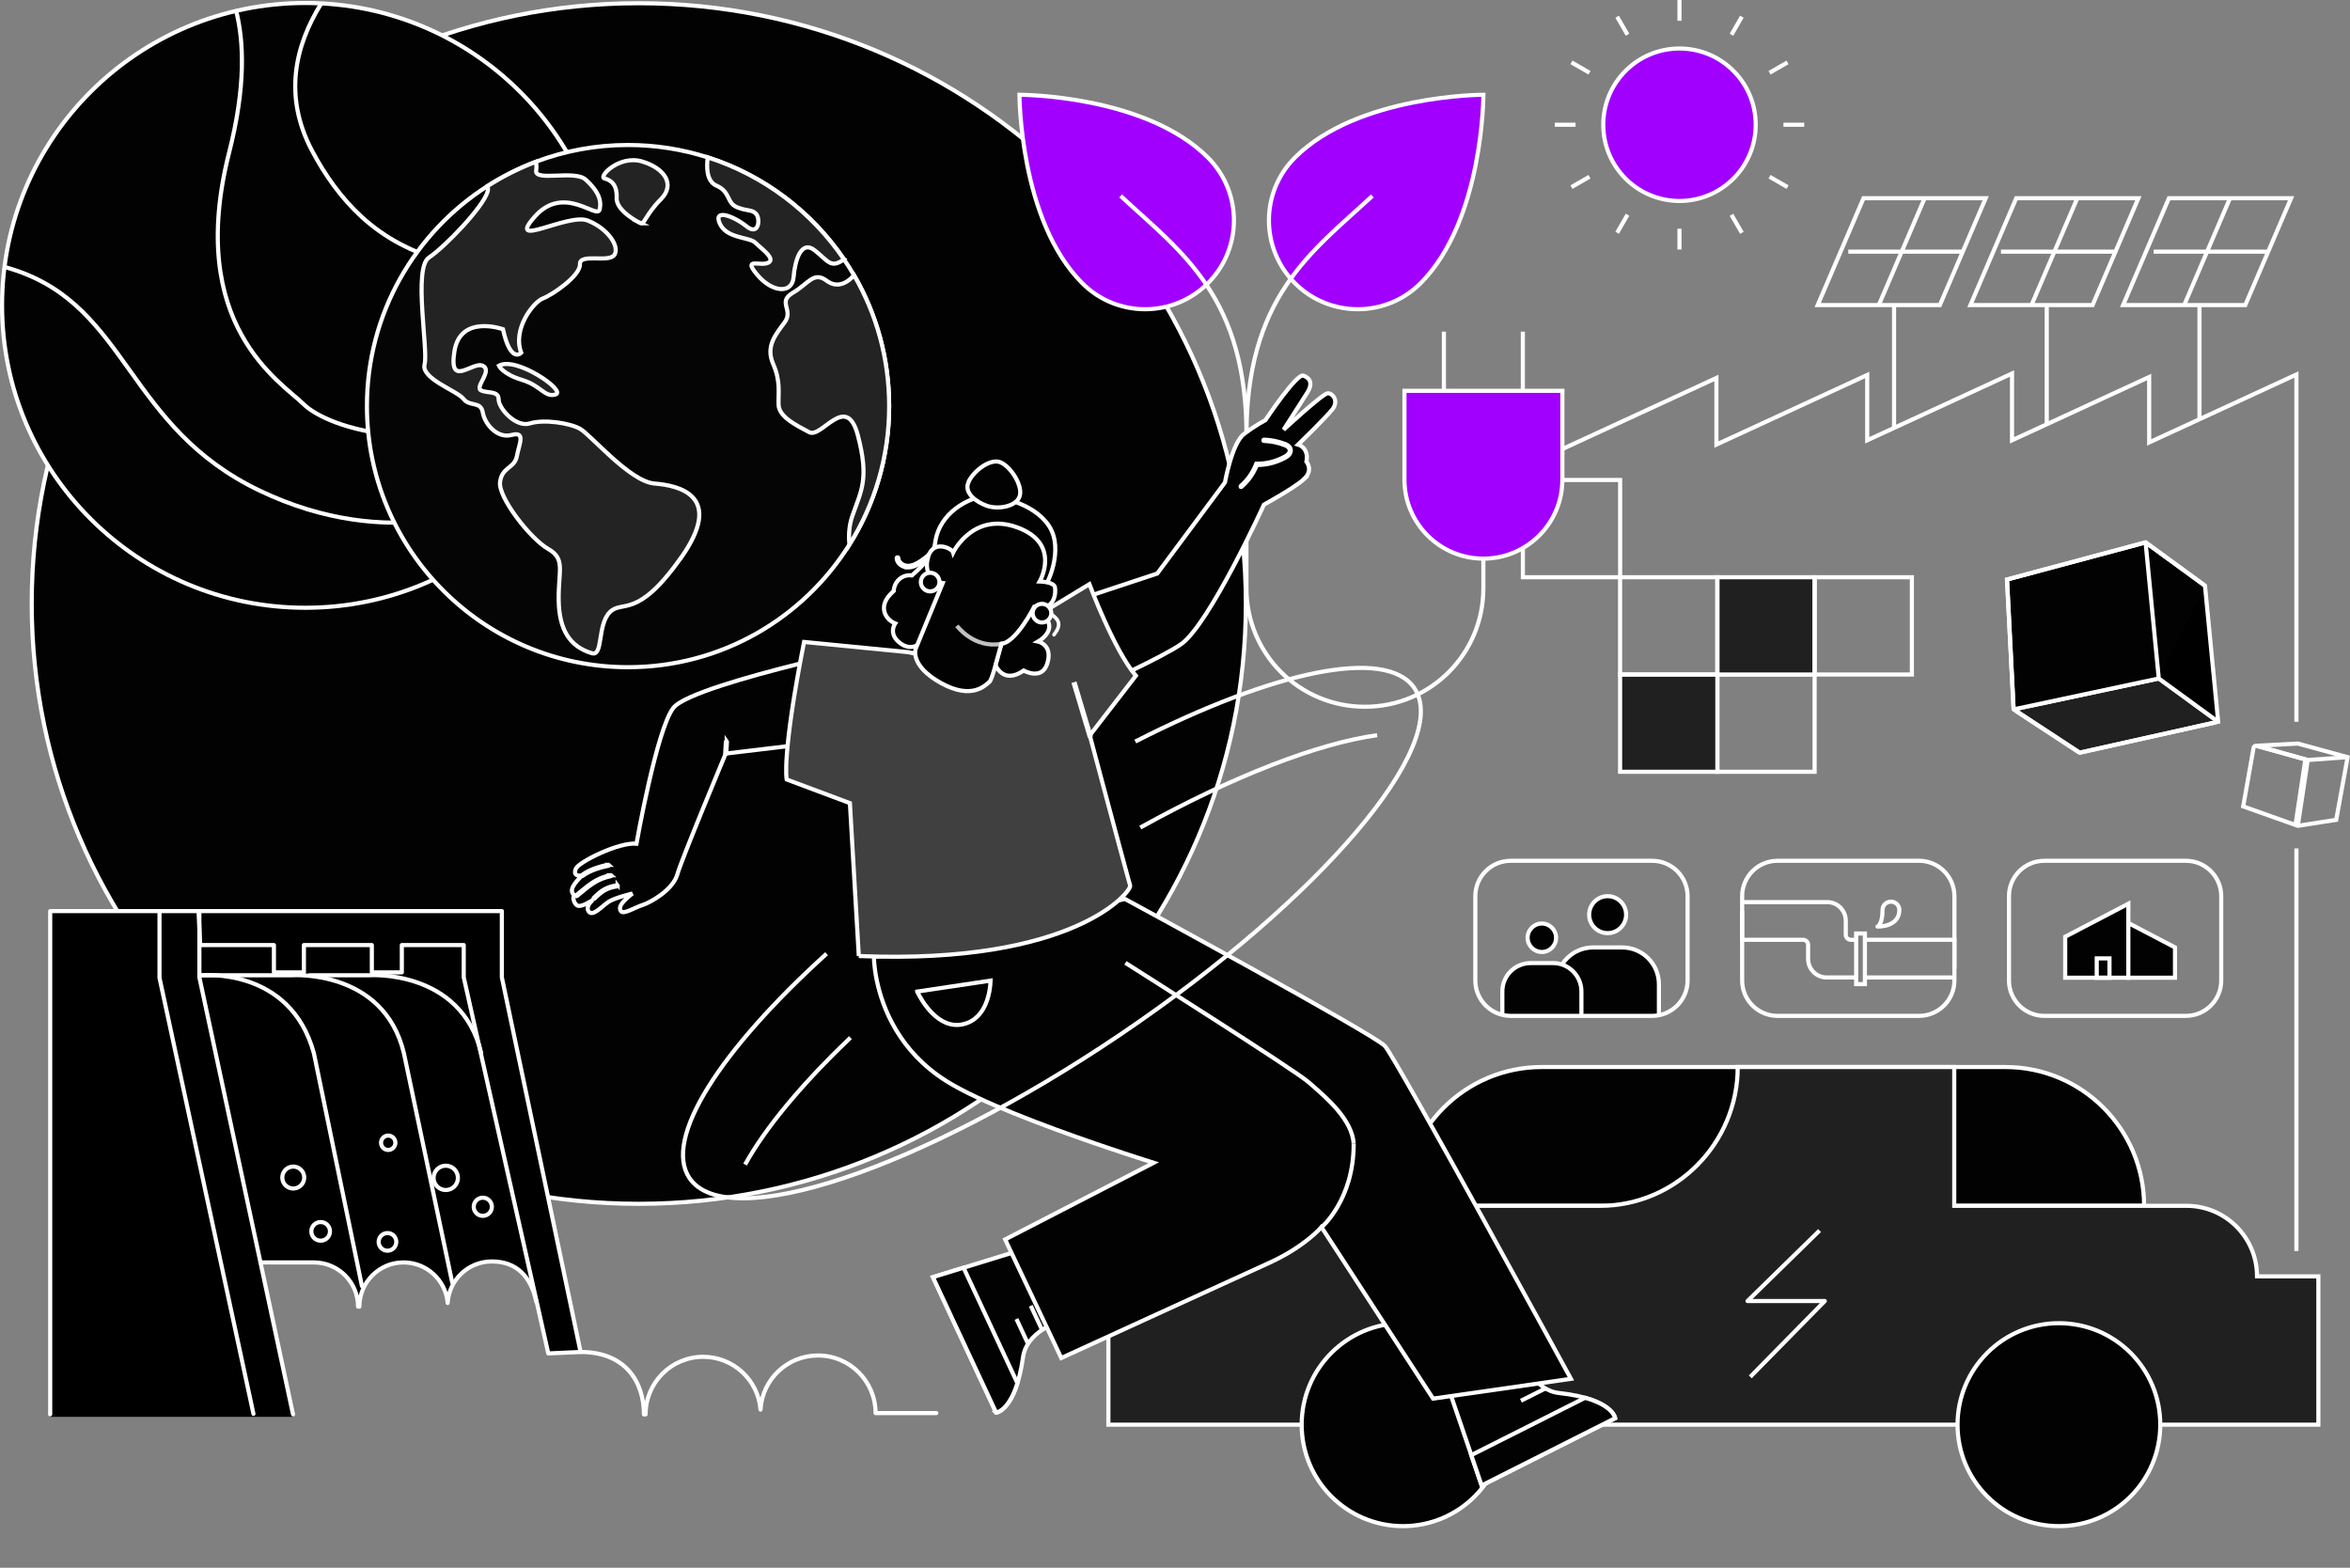 <svg width="802" height="535" viewBox="0 0 802 535" fill="none" xmlns="http://www.w3.org/2000/svg">
<rect x="0" y="0" width="802" height="535" fill="#808080" stroke="none"/>
<g clip-path="url(#clip0_24_1730)">
<g clip-path="url(#clip1_24_1730)">
<path vector-effect="non-scaling-stroke" d="M519.722 196.988H552.915V163.796H519.722V196.988Z" stroke="white" stroke-width="1.408" stroke-miterlimit="10"/>
<path vector-effect="non-scaling-stroke" d="M586.093 263.374H619.286V230.181H586.093V263.374Z" stroke="white" stroke-width="1.408" stroke-miterlimit="10"/>
<path vector-effect="non-scaling-stroke" d="M552.901 263.374H586.093V230.181H552.901V263.374Z" fill="#202020"/>
<path vector-effect="non-scaling-stroke" d="M586.093 230.181H619.286V196.988H586.093V230.181Z" fill="#202020"/>
<path vector-effect="non-scaling-stroke" d="M552.901 263.374H586.093V230.181H552.901V263.374Z" stroke="white" stroke-width="1.408" stroke-miterlimit="10"/>
<path vector-effect="non-scaling-stroke" d="M586.093 230.181H619.286V196.988H586.093V230.181Z" stroke="white" stroke-width="1.408" stroke-miterlimit="10"/>
<path vector-effect="non-scaling-stroke" d="M619.286 230.181H652.479V196.988H619.286V230.181Z" stroke="white" stroke-width="1.408" stroke-miterlimit="10"/>
<path vector-effect="non-scaling-stroke" d="M552.901 230.181H586.093V196.988H552.901V230.181Z" stroke="white" stroke-width="1.408" stroke-miterlimit="10"/>
<path vector-effect="non-scaling-stroke" d="M218.004 410.812C103.575 410.812 10.825 319.103 10.825 205.955C10.825 92.822 103.589 1.099 218.004 1.099C332.433 1.099 425.183 92.822 425.183 205.955C425.183 319.117 332.433 410.812 218.004 410.812Z" fill="#020202" stroke="white" stroke-width="1.408" stroke-miterlimit="10"/>
<path vector-effect="non-scaling-stroke" d="M104.209 207.406C47.044 207.406 0.704 161.206 0.704 104.21C0.704 47.214 47.044 1.015 104.209 1.015C161.374 1.015 207.714 47.214 207.714 104.21C207.714 161.206 161.374 207.406 104.209 207.406Z" fill="#020202" stroke="white" stroke-width="1.408" stroke-miterlimit="10"/>
<path vector-effect="non-scaling-stroke" d="M109.67 1.141C100.549 15.78 96.762 32.94 106.405 51.267C110.839 59.699 116.441 67.596 123.494 74.057C139.555 88.753 160.599 92.526 181.658 93.356C190.146 93.694 198.705 93.933 207.249 94.356" stroke="white" stroke-width="1.408" stroke-miterlimit="10"/>
<path vector-effect="non-scaling-stroke" d="M80.476 3.267C83.333 14.148 83.854 29.773 78.223 51.943C63.175 111.037 95.988 130.378 103.688 137.994C111.388 145.609 148.494 160.094 203.167 132.87" stroke="white" stroke-width="1.408" stroke-miterlimit="10"/>
<path vector-effect="non-scaling-stroke" d="M188.584 163.965C169.482 174.72 132.461 188.332 88.753 167.498C43.173 145.764 43.806 104.998 5.081 92.175C3.885 91.78 2.702 91.414 1.52 91.062" stroke="white" stroke-width="1.408" stroke-miterlimit="10"/>
<path vector-effect="non-scaling-stroke" d="M677.675 67.638L662.036 104.11H620.341L635.98 67.638H677.675Z" stroke="white" stroke-width="1.408" stroke-miterlimit="10"/>
<path vector-effect="non-scaling-stroke" d="M656.828 67.638L641.189 104.11" stroke="white" stroke-width="1.408" stroke-miterlimit="10"/>
<path vector-effect="non-scaling-stroke" d="M630.772 85.882H669.863" stroke="white" stroke-width="1.408" stroke-miterlimit="10"/>
<path vector-effect="non-scaling-stroke" d="M729.787 67.638L714.148 104.11H672.453L688.092 67.638H729.787Z" stroke="white" stroke-width="1.408" stroke-miterlimit="10"/>
<path vector-effect="non-scaling-stroke" d="M708.94 67.638L693.301 104.11" stroke="white" stroke-width="1.408" stroke-miterlimit="10"/>
<path vector-effect="non-scaling-stroke" d="M682.884 85.882H721.975" stroke="white" stroke-width="1.408" stroke-miterlimit="10"/>
<path vector-effect="non-scaling-stroke" d="M781.898 67.638L766.259 104.11H724.564L740.204 67.638H781.898Z" stroke="white" stroke-width="1.408" stroke-miterlimit="10"/>
<path vector-effect="non-scaling-stroke" d="M761.051 67.638L745.412 104.11" stroke="white" stroke-width="1.408" stroke-miterlimit="10"/>
<path vector-effect="non-scaling-stroke" d="M734.995 85.882H774.086" stroke="white" stroke-width="1.408" stroke-miterlimit="10"/>
<path vector-effect="non-scaling-stroke" d="M646.397 104.11V146.016" stroke="white" stroke-width="1.408" stroke-miterlimit="10"/>
<path vector-effect="non-scaling-stroke" d="M698.508 104.11V144.778" stroke="white" stroke-width="1.408" stroke-miterlimit="10"/>
<path vector-effect="non-scaling-stroke" d="M750.634 104.11V143.06" stroke="white" stroke-width="1.408" stroke-miterlimit="10"/>
<path vector-effect="non-scaling-stroke" d="M573.171 68.582C587.538 68.582 599.184 56.935 599.184 42.568C599.184 28.201 587.538 16.555 573.171 16.555C558.804 16.555 547.157 28.201 547.157 42.568C547.157 56.935 558.804 68.582 573.171 68.582Z" fill="#A100FF" stroke="white" stroke-width="1.408" stroke-miterlimit="10"/>
<path vector-effect="non-scaling-stroke" d="M573.17 7.095V0" stroke="white" stroke-width="1.408" stroke-miterlimit="10"/>
<path vector-effect="non-scaling-stroke" d="M573.17 85.149V78.055" stroke="white" stroke-width="1.408" stroke-miterlimit="10"/>
<path vector-effect="non-scaling-stroke" d="M590.907 11.853L594.455 5.701" stroke="white" stroke-width="1.408" stroke-miterlimit="10"/>
<path vector-effect="non-scaling-stroke" d="M551.887 79.434L555.434 73.282" stroke="white" stroke-width="1.408" stroke-miterlimit="10"/>
<path vector-effect="non-scaling-stroke" d="M603.899 24.831L610.051 21.284" stroke="white" stroke-width="1.408" stroke-miterlimit="10"/>
<path vector-effect="non-scaling-stroke" d="M536.304 63.851L542.455 60.304" stroke="white" stroke-width="1.408" stroke-miterlimit="10"/>
<path vector-effect="non-scaling-stroke" d="M608.644 42.567H615.738" stroke="white" stroke-width="1.408" stroke-miterlimit="10"/>
<path vector-effect="non-scaling-stroke" d="M530.603 42.567H537.698" stroke="white" stroke-width="1.408" stroke-miterlimit="10"/>
<path vector-effect="non-scaling-stroke" d="M603.899 60.304L610.051 63.851" stroke="white" stroke-width="1.408" stroke-miterlimit="10"/>
<path vector-effect="non-scaling-stroke" d="M536.304 21.284L542.455 24.831" stroke="white" stroke-width="1.408" stroke-miterlimit="10"/>
<path vector-effect="non-scaling-stroke" d="M590.907 73.297L594.455 79.448" stroke="white" stroke-width="1.408" stroke-miterlimit="10"/>
<path vector-effect="non-scaling-stroke" d="M551.887 5.701L555.434 11.853" stroke="white" stroke-width="1.408" stroke-miterlimit="10"/>
<path vector-effect="non-scaling-stroke" d="M783.714 246.313V150.254V127.802L733.461 150.986V128.66L686.656 150.254V127.464L637.233 150.254V127.971L585.769 151.718V128.984L499.17 168.948" stroke="white" stroke-width="1.408" stroke-miterlimit="10"/>
<path vector-effect="non-scaling-stroke" d="M412.233 53.773C424.071 65.611 424.071 84.811 412.233 96.65C400.395 108.488 381.194 108.488 369.356 96.65C347.917 75.211 347.917 32.334 347.917 32.334C347.917 32.334 390.794 32.334 412.233 53.773Z" fill="#A100FF" stroke="white" stroke-width="1.408" stroke-miterlimit="10"/>
<path vector-effect="non-scaling-stroke" d="M441.934 53.773C430.096 65.611 430.096 84.811 441.934 96.65C453.773 108.488 472.973 108.488 484.812 96.65C506.25 75.211 506.25 32.334 506.25 32.334C506.25 32.334 463.373 32.334 441.934 53.773Z" fill="#A100FF" stroke="white" stroke-width="1.408" stroke-miterlimit="10"/>
<path vector-effect="non-scaling-stroke" d="M382.447 66.864C402.9 85.882 425.929 101.211 425.394 150.226" stroke="white" stroke-width="1.408" stroke-miterlimit="10"/>
<path vector-effect="non-scaling-stroke" d="M468.343 66.864C447.889 85.882 424.86 101.211 425.395 150.226" stroke="white" stroke-width="1.408" stroke-miterlimit="10"/>
<path vector-effect="non-scaling-stroke" d="M506.236 190.653V200.76C506.236 223.156 488.204 241.188 465.808 241.188C443.412 241.188 425.38 223.156 425.38 200.76V150.239" stroke="white" stroke-width="1.408" stroke-miterlimit="10"/>
<path vector-effect="non-scaling-stroke" d="M533.193 163.696C533.193 178.575 521.13 190.639 506.251 190.639C491.372 190.639 479.308 178.575 479.308 163.696V133.375H533.207V163.696H533.193Z" fill="#A100FF" stroke="white" stroke-width="1.408" stroke-miterlimit="10"/>
<path vector-effect="non-scaling-stroke" d="M492.765 133.39V113.176" stroke="white" stroke-width="1.408" stroke-miterlimit="10"/>
<path vector-effect="non-scaling-stroke" d="M519.708 133.39V113.176" stroke="white" stroke-width="1.408" stroke-miterlimit="10"/>
<path vector-effect="non-scaling-stroke" d="M526.141 364.134H684.405C710.517 364.134 731.73 385.361 731.73 411.501H478.816C478.816 385.361 500.015 364.134 526.141 364.134Z" fill="#020202" stroke="white" stroke-width="1.408" stroke-miterlimit="10"/>
<path vector-effect="non-scaling-stroke" d="M770.271 435.572C770.271 422.284 759.503 411.502 746.214 411.502H666.935V364.134H593.047C593.047 390.119 572.002 411.502 546.045 411.502H402.309C389.021 411.502 378.266 422.27 378.266 435.572V486.178H791.203V435.572H770.271Z" fill="#202020" stroke="white" stroke-width="1.408" stroke-miterlimit="10"/>
<path vector-effect="non-scaling-stroke" d="M478.815 520.807C497.917 520.807 513.401 505.308 513.401 486.178C513.401 467.048 497.917 451.55 478.815 451.55C459.713 451.55 444.229 467.048 444.229 486.178C444.229 505.308 459.713 520.807 478.815 520.807Z" fill="#020202" stroke="white" stroke-width="1.408" stroke-miterlimit="10"/>
<path vector-effect="non-scaling-stroke" d="M702.662 520.807C721.764 520.807 737.248 505.308 737.248 486.178C737.248 467.048 721.764 451.55 702.662 451.55C683.56 451.55 668.062 467.048 668.062 486.178C668.062 505.308 683.546 520.807 702.662 520.807Z" fill="#020202" stroke="white" stroke-width="1.408" stroke-miterlimit="10"/>
<path vector-effect="non-scaling-stroke" d="M620.976 419.934L596.384 443.99H622.763L597.327 469.863" stroke="white" stroke-width="1.408" stroke-linejoin="round"/>
<path vector-effect="non-scaling-stroke" d="M303.449 138.584C303.449 155.941 298.48 172.143 289.894 185.839C274.142 210.98 246.186 227.689 214.33 227.689C165.119 227.689 125.226 187.796 125.226 138.584C125.226 107.039 141.611 79.322 166.343 63.5C171.538 60.178 177.098 57.377 182.954 55.166C192.709 51.492 203.294 49.48 214.33 49.48C223.832 49.48 232.982 50.972 241.555 53.717C260.671 59.84 276.971 72.241 288.036 88.5C289.232 90.259 290.372 92.061 291.442 93.905C299.072 107.039 303.435 122.298 303.435 138.584H303.449Z" fill="#050505" stroke="white" stroke-width="1.408" stroke-miterlimit="10"/>
<path vector-effect="non-scaling-stroke" d="M232.334 190.429C217.244 211.755 212.317 204.533 208.052 208.967C203.787 213.402 205.913 224.086 201.985 222.917C194.539 220.693 190.822 215.048 190.668 204.871C190.499 194.694 193.131 190.766 187.064 187.318C180.997 183.869 170.003 169.764 170.651 164.514C171.312 159.263 175.577 159.925 176.394 155.659C177.21 151.394 179.505 147.129 174.592 148.438C169.665 149.747 165.4 144.666 164.753 140.724C164.091 136.783 160.318 138.922 158.193 136.135C156.053 133.348 143.595 129.238 144.905 124.325C146.214 119.398 140.963 91.512 146.383 87.895C151.802 84.291 164.921 70.665 166.399 65.414C166.582 64.753 166.568 64.119 166.385 63.514C171.58 60.192 177.14 57.391 182.996 55.181C183.094 56.363 183.108 57.419 182.982 58.193C182.32 62.135 196.115 57.869 199.888 61.304C203.66 64.753 205.462 67.864 204.646 71.481C203.829 75.085 192.498 62.627 182.489 73.945C172.481 85.262 193.807 72.636 200.535 75.254C207.264 77.872 211.529 83.953 209.727 86.909C207.925 89.865 197.748 86.248 197.917 90.189C198.086 94.131 188.401 100.69 185.276 101.845C182.165 102.999 174.775 112.177 177.886 120.383C177.886 120.383 174.282 124.325 171.65 112.346C171.65 112.346 157.109 107.123 155.082 119.891C153.055 132.658 161.318 123.171 164.767 124.818C168.215 126.465 161.979 132.039 164.105 133.179C166.245 134.333 170.172 133.179 170.172 136.29C170.172 139.401 176.084 145.975 180.842 144.497C185.6 143.019 194.299 144.328 197.903 146.298C201.507 148.269 214.964 164.345 223.339 165.006C231.701 165.668 247.453 169.102 232.362 190.443L232.334 190.429Z" fill="#232323" stroke="white" stroke-width="1.408" stroke-miterlimit="10"/>
<path vector-effect="non-scaling-stroke" d="M170.257 124.804C170.257 124.804 171.524 127.647 178.154 129.646C184.784 131.645 185.84 135.755 189.626 134.601C193.413 133.447 176.155 121.439 170.257 124.804Z" fill="#232323" stroke="white" stroke-width="1.408" stroke-miterlimit="10"/>
<path vector-effect="non-scaling-stroke" d="M218.652 76.211C218.652 76.211 210.234 72.157 210.445 67.568C210.671 62.979 208.475 61.445 206.293 60.896C204.111 60.347 211.318 52.802 219.088 55.096C226.859 57.391 230.575 62.965 225.536 68.004C220.51 73.03 219.792 76.816 218.638 76.211H218.652Z" fill="#232323" stroke="white" stroke-width="1.408" stroke-miterlimit="10"/>
<path vector-effect="non-scaling-stroke" d="M288.05 88.499C288.05 88.499 288.022 88.528 288.008 88.528C283.433 91.793 282.616 89.02 278.027 85.417C273.452 81.813 271.327 88.683 270.834 94.567C270.341 100.451 263.472 99.803 258.404 93.75C253.337 87.697 259.39 90.977 262.163 89.668C264.936 88.359 259.714 84.769 257.743 82.799C255.786 80.842 247.931 81.489 245.637 76.267C243.342 71.03 250.536 73.818 254.787 77.252C259.038 80.687 259.531 74.634 258.053 73.001C256.575 71.368 255.111 72.185 251.507 70.707C247.903 69.229 249.381 65.47 244.483 63.345C240.935 61.81 241.147 56.532 241.541 53.702C260.657 59.825 276.957 72.227 288.022 88.485L288.05 88.499Z" fill="#232323" stroke="white" stroke-width="1.408" stroke-miterlimit="10"/>
<path vector-effect="non-scaling-stroke" d="M303.449 138.584C303.449 155.941 298.48 172.143 289.893 185.839C289.584 182.968 289.696 179.505 290.907 176.028C293.891 167.441 296.692 163.528 292.779 148.607C288.866 133.686 280.42 149.733 276.183 147.495C271.763 145.158 265.865 142.272 265.71 138.162C265.555 134.052 266.484 130.223 263.866 124.212C261.248 118.201 264.612 114.288 267.779 109.995C270.946 105.701 265.161 103.097 270.58 99.916C275.986 96.749 277.675 92.455 282.151 95.82C285.15 98.072 288.57 97.298 291.456 93.905C299.085 107.039 303.449 122.298 303.449 138.584Z" fill="#232323" stroke="white" stroke-width="1.408" stroke-miterlimit="10"/>
<path vector-effect="non-scaling-stroke" d="M353.647 424.986L318.385 435.839L339.964 482.081C339.964 482.081 346.566 481.419 349.128 463.204C351.465 446.58 387.191 446.467 387.191 446.467L353.633 424.986H353.647Z" fill="#020202" stroke="white" stroke-width="1.408"/>
<path vector-effect="non-scaling-stroke" d="M339.964 482.08L318.385 435.839L328.83 432.615L347.214 472.016C344.215 481.63 339.95 482.066 339.95 482.066L339.964 482.08Z" fill="#020202" stroke="white" stroke-width="1.408"/>
<path vector-effect="non-scaling-stroke" d="M355.66 453.9L351.775 445.608" stroke="white" stroke-width="1.408"/>
<path vector-effect="non-scaling-stroke" d="M346.89 450.113L350.761 458.418" stroke="white" stroke-width="1.408"/>
<path vector-effect="non-scaling-stroke" d="M493.737 472.017L505.66 506.927L551.226 483.968C551.226 483.968 550.367 477.38 532.081 475.381C515.387 473.551 514.204 437.839 514.204 437.839L493.737 472.031V472.017Z" fill="#020202" stroke="white" stroke-width="1.408"/>
<path vector-effect="non-scaling-stroke" d="M551.211 483.968L505.646 506.926L502.112 496.58L540.95 477.014C550.648 479.716 551.211 483.968 551.211 483.968Z" fill="#020202" stroke="white" stroke-width="1.408"/>
<path vector-effect="non-scaling-stroke" d="M522.58 469.146L514.401 473.27" stroke="white" stroke-width="1.408"/>
<path vector-effect="non-scaling-stroke" d="M519.061 478.014L527.24 473.903" stroke="white" stroke-width="1.408"/>
<path vector-effect="non-scaling-stroke" d="M445.06 163.472C441.78 166.512 431.349 172.213 431.349 172.213C431.349 172.213 412.641 213.303 402.943 219.919C396.707 224.17 377.647 233.01 364.809 238.781C361.811 240.133 359.15 241.315 357.067 242.23C356.18 242.005 355.603 241.822 355.603 241.822L362.81 206.349L394.947 195.721L418.047 164.64C418.047 164.64 420.412 151.225 424.564 148.1C428.717 144.961 431.842 143.398 431.842 143.398C431.842 143.398 442.47 127.379 444.792 128.182C447.115 128.984 448.171 130.884 446.045 134.164C443.948 137.388 438.247 146.368 438.064 146.65C438.416 146.326 451.465 134.249 453.126 134.206C454.815 134.178 456.969 136.796 454.73 139.668C452.492 142.54 443.033 151.703 443.033 151.703C443.033 151.703 446.791 152.731 445.862 157.545C445.862 157.545 448.326 160.431 445.032 163.472H445.06Z" fill="#020202" stroke="white" stroke-width="1.408"/>
<g opacity="0.76">
<path vector-effect="non-scaling-stroke" d="M364.809 238.781C361.811 240.133 359.15 241.315 357.067 242.23C356.18 242.005 355.603 241.822 355.603 241.822L362.81 206.349V206.307C362.81 206.307 362.81 206.307 362.81 206.349C362.768 207.419 361.825 232.011 364.795 238.781H364.809Z" fill="#020202"/>
<path vector-effect="non-scaling-stroke" d="M362.81 206.349L355.603 241.822C355.603 241.822 356.18 242.005 357.067 242.23C359.15 241.315 361.811 240.133 364.809 238.781H364.795C361.825 232.011 362.768 207.419 362.81 206.349ZM362.81 206.349V206.307C362.81 206.307 362.81 206.307 362.81 206.349Z" stroke="white" stroke-width="1.408"/>
</g>
<path vector-effect="non-scaling-stroke" d="M423.494 166.174C423.494 166.174 423.438 166.132 423.424 166.104C423.368 166.005 423.396 165.879 423.48 165.808C425.718 163.908 427.52 161.332 428.688 158.376L428.745 158.235H428.872C432.109 158.305 435.431 157.475 438.472 155.828C439.232 155.42 440.147 154.73 440.161 153.773C440.175 152.787 439.26 152.224 438.472 151.929C436.177 151.042 433.77 150.549 431.307 150.465C431.208 150.465 431.138 150.366 431.152 150.239C431.152 150.127 431.25 150.028 431.349 150.028C433.841 150.113 436.276 150.62 438.598 151.52C439.865 152.013 440.527 152.787 440.513 153.759C440.499 154.702 439.823 155.56 438.598 156.222C435.544 157.869 432.208 158.714 428.956 158.671C427.759 161.642 425.929 164.232 423.663 166.16C423.607 166.202 423.536 166.216 423.494 166.188V166.174Z" fill="#020202" stroke="white" stroke-width="1.408"/>
<path vector-effect="non-scaling-stroke" d="M291.273 222.156L275.986 250.422L273.551 254.082L268.286 254.701L247.664 257.165C247.664 257.165 232.729 292.919 231.166 298.367C229.618 303.8 221.861 308.023 219.328 308.826C216.766 309.614 212.669 312.26 211.881 310.909C211.234 309.797 211.29 308.544 215.808 304.927C215.808 304.927 210.023 306.306 207.813 307.672C205.617 309.065 202.436 312.809 201.028 311.191C199.606 309.558 201.844 307.559 202.253 307.165C201.844 307.39 198.368 309.783 196.96 308.981C196.158 308.502 195.172 306.545 196.003 305.518C193.962 303.843 196.059 301.337 198.677 298.761C198.677 298.761 195.257 299.451 196.524 296.438C197.467 294.186 211.093 287.359 217.216 287.908C217.216 287.908 224.086 248.874 229.801 241.568C233.306 237.077 255.617 230.799 272.368 226.619C274.226 226.154 276.028 225.718 277.717 225.309C285.108 223.522 290.541 222.325 291.203 222.198C291.245 222.17 291.259 222.184 291.259 222.184L291.273 222.156Z" fill="#020202" stroke="white" stroke-width="1.408"/>
<path vector-effect="non-scaling-stroke" d="M210.783 302.139C210.783 302.139 210.84 302.21 210.854 302.252C210.868 302.351 210.798 302.449 210.699 302.463C207.081 302.984 205.364 304.195 202.844 306.714C202.774 306.785 202.661 306.785 202.591 306.714C202.52 306.644 202.52 306.531 202.591 306.461C205.153 303.885 206.926 302.646 210.643 302.111C210.699 302.111 210.741 302.111 210.783 302.154V302.139Z" fill="#020202" stroke="white" stroke-width="1.408"/>
<path vector-effect="non-scaling-stroke" d="M208.601 298.677C208.601 298.677 208.658 298.733 208.672 298.776C208.686 298.874 208.63 298.973 208.531 298.987C203.956 299.944 201.521 301.943 198.171 304.73C197.762 305.068 197.326 305.434 196.876 305.786C196.791 305.856 196.679 305.842 196.622 305.758C196.552 305.673 196.566 305.56 196.65 305.504C197.101 305.138 197.523 304.786 197.945 304.448C201.352 301.633 203.801 299.606 208.475 298.635C208.531 298.635 208.587 298.635 208.63 298.677H208.601Z" fill="#020202" stroke="white" stroke-width="1.408"/>
<path vector-effect="non-scaling-stroke" d="M207.757 295.129C207.757 295.129 207.813 295.2 207.827 295.242C207.841 295.34 207.785 295.439 207.686 295.453C205.983 295.777 201.704 296.748 198.818 298.916C198.733 298.972 198.621 298.958 198.565 298.874C198.508 298.789 198.522 298.676 198.607 298.62C201.549 296.396 205.898 295.411 207.63 295.087C207.686 295.087 207.742 295.087 207.785 295.129H207.757Z" fill="#020202" stroke="white" stroke-width="1.408"/>
<path vector-effect="non-scaling-stroke" d="M248.016 252.984C248.016 252.984 248.086 253.083 248.086 253.153L247.861 257.193C247.861 257.292 247.763 257.362 247.664 257.362C247.565 257.362 247.495 257.263 247.495 257.165L247.72 253.125C247.72 253.026 247.819 252.956 247.917 252.956C247.96 252.956 247.988 252.97 248.016 252.998V252.984Z" fill="#020202" stroke="white" stroke-width="1.408"/>
<path vector-effect="non-scaling-stroke" d="M472.664 356.981C468.962 352.927 383.897 306.77 383.897 306.77L298.255 326.646C298.255 326.646 298.227 329.855 299.254 334.683C301.169 343.819 306.757 358.754 323.072 368.988C334.164 375.942 356.983 384.444 373.691 390.202C380.744 392.637 386.712 394.579 390.26 395.705L393.736 396.803L343.033 422.972L362.191 463.428C362.191 463.428 426.338 434.036 433.052 431.01C445.257 425.492 450.986 418.763 450.986 418.763L489.077 477.293L536.121 470.537C536.121 470.537 476.38 361.035 472.664 356.995V356.981Z" fill="#020202" stroke="white" stroke-width="1.408"/>
<path vector-effect="non-scaling-stroke" d="M451.014 418.819C451.014 418.819 462.022 409.472 461.98 390.328L451.014 418.819Z" fill="#020202"/>
<path vector-effect="non-scaling-stroke" d="M451.014 418.819C451.014 418.819 462.022 409.472 461.98 390.328" stroke="white" stroke-width="1.408"/>
<path vector-effect="non-scaling-stroke" d="M384.08 328.589C384.657 328.955 441.949 365.188 446.651 369.355C447.073 369.735 447.537 370.143 448.044 370.579C453.084 374.971 461.515 382.319 461.98 390.315" fill="#020202"/>
<path vector-effect="non-scaling-stroke" d="M384.08 328.589C384.657 328.955 441.949 365.188 446.651 369.355C447.073 369.735 447.537 370.143 448.044 370.579C453.084 374.971 461.515 382.319 461.98 390.315" stroke="white" stroke-width="1.408"/>
<path vector-effect="non-scaling-stroke" d="M313.007 338.4C314.359 341.145 320.088 351.562 328.773 349.506C337.092 347.536 337.965 337.302 338.064 334.642L313.007 338.386V338.4Z" fill="#020202" stroke="white" stroke-width="1.408"/>
<path vector-effect="non-scaling-stroke" d="M293.089 326.253L292.878 322.509L292.85 322.129L290.049 274.071L268.469 266.005C268.469 266.005 266.724 258.038 274.409 219.074L309.925 222.551L310.305 222.635L316.569 223.93L334.305 218.82L334.742 218.708L344.525 215.893L371.791 199.353C371.791 199.353 380.139 221.819 387.642 230.603L371.918 250.957C371.918 250.957 382.63 291.174 385.178 300.38C385.22 300.521 385.249 300.648 385.291 300.774C385.502 301.549 385.643 302.041 385.699 302.196C386.304 304.026 366.963 329.279 293.075 326.253H293.089Z" fill="#404040" stroke="white" stroke-width="1.408" stroke-miterlimit="10"/>
<path vector-effect="non-scaling-stroke" d="M366.9 233.423L366.536 233.532L371.755 250.984L372.119 250.875L366.9 233.423Z" fill="#020202" stroke="white" stroke-width="1.408"/>
<path vector-effect="non-scaling-stroke" d="M303.675 202.986C304.055 202.564 304.52 202.128 305.012 201.663C305.026 201.086 305.139 200.509 305.35 199.932C306.265 197.44 308.743 195.99 311.22 196.356C314.993 193.048 318.624 189.29 319.131 185.348C320.539 174.383 331.279 170.131 334.432 169.625C339.753 168.78 352.718 171.37 358.025 179.521C363.318 187.685 357.138 200.002 356.589 199.918L353.38 204.056C353.38 204.056 355.238 207.786 357.532 211.798C359.827 215.81 354.295 218.949 354.295 218.949C354.295 218.949 359.475 219.991 357.377 226.522C355.519 232.336 349.354 228.831 349.354 228.831C341.611 234.138 339.261 225.818 339.261 225.818L315.612 217.978C315.612 217.978 312.205 222.933 307.518 219.709C302.83 216.486 305.505 212.755 305.505 212.755C302.141 211.39 299.804 207.209 303.703 202.972L303.675 202.986Z" fill="#020202" stroke="white" stroke-width="1.408"/>
<path vector-effect="non-scaling-stroke" d="M359.593 216.925C359.706 216.967 359.826 216.866 359.911 216.767C360.854 215.528 361.839 214.064 361.516 212.502C361.248 211.221 360.235 210.348 359.123 209.504L355.716 206.885C355.589 206.787 355.42 206.815 355.322 206.942C355.223 207.068 355.252 207.237 355.378 207.336L358.785 209.954C359.812 210.742 360.741 211.531 360.967 212.629C361.248 213.966 360.333 215.303 359.46 216.443C359.362 216.57 359.39 216.739 359.517 216.838C359.545 216.852 359.559 216.866 359.587 216.88L359.593 216.925Z" fill="#020202" stroke="white" stroke-width="0.663"/>
<path vector-effect="non-scaling-stroke" d="M308.447 193.385C308.869 193.54 309.32 193.625 309.756 193.639C311.586 193.681 313.261 192.724 314.528 191.879C315.725 191.077 316.879 190.176 317.949 189.205C318.061 189.106 318.075 188.923 317.963 188.811C317.864 188.698 317.681 188.684 317.569 188.796C316.527 189.754 315.387 190.641 314.218 191.429C313.022 192.231 311.445 193.132 309.77 193.09C308.278 193.048 306.645 191.978 306.575 190.429C306.575 190.275 306.434 190.148 306.279 190.162C306.124 190.162 305.998 190.303 306.012 190.458C306.068 191.851 307.166 192.921 308.447 193.4V193.385Z" fill="#020202" stroke="white" stroke-width="1.408"/>
<path vector-effect="non-scaling-stroke" d="M330.42 164.754C329.097 168.344 333.109 171.258 336.713 172.581C340.302 173.904 346.623 173.059 347.946 169.47C349.269 165.88 344.849 159.011 341.259 157.702C337.67 156.393 331.744 161.165 330.435 164.768L330.42 164.754Z" fill="#020202" stroke="white" stroke-width="1.408"/>
<path vector-effect="non-scaling-stroke" d="M316.513 190.95C315.148 198.185 321.735 198.973 321.735 198.973L312.487 221.44C312.487 221.44 310.404 227.127 321.116 233.081C331.828 239.035 336.361 233.7 337.628 232.743C338.05 232.419 338.613 230.871 339.204 228.928L339.683 227.211L341.696 219.948L341.766 219.694C346.806 219.201 352.915 207.138 352.915 207.138C360.024 208.827 360.446 202.169 360.01 200.339C359.573 198.523 354.815 198.438 354.815 198.438C354.815 198.438 362.318 185.53 347.214 179.998C332.11 174.466 325.297 188.543 325.297 188.543C324.903 187.107 317.893 183.7 316.541 190.936L316.513 190.95Z" fill="#020202" stroke="white" stroke-width="1.408"/>
<g opacity="0.76">
<path vector-effect="non-scaling-stroke" d="M339.81 226.69L341.738 219.708C332.433 221.411 326.704 213.74 326.563 213.557" fill="#020202"/>
<path vector-effect="non-scaling-stroke" d="M339.81 226.69L341.738 219.708C332.433 221.411 326.704 213.74 326.563 213.557" stroke="white" stroke-width="1.408"/>
</g>
<path vector-effect="non-scaling-stroke" d="M314.458 197.537C315.063 195.89 316.893 195.046 318.54 195.651C320.187 196.256 321.031 198.086 320.426 199.733C319.821 201.38 317.991 202.225 316.344 201.619C314.697 201.014 313.852 199.184 314.458 197.537Z" fill="#020202" stroke="white" stroke-width="1.408"/>
<path vector-effect="non-scaling-stroke" d="M352.619 208.151C353.224 206.504 355.054 205.66 356.701 206.265C358.348 206.87 359.192 208.7 358.587 210.347C357.982 211.994 356.152 212.839 354.505 212.234C352.858 211.628 352.013 209.798 352.619 208.151Z" fill="#020202" stroke="white" stroke-width="1.408"/>
<path vector-effect="non-scaling-stroke" d="M387.458 253.054C434.559 229.026 473.128 220.678 482.687 234.825C495.595 253.927 450.69 306.841 382.377 353.012C314.063 399.184 248.227 421.129 235.304 402.027C226.211 388.57 245.82 358.319 282.095 325.464" stroke="white" stroke-width="1.408" stroke-linejoin="round"/>
<path vector-effect="non-scaling-stroke" d="M389.162 282.404C420.834 264.851 449.677 253.716 469.989 250.887" stroke="white" stroke-width="1.408" stroke-linejoin="round"/>
<path vector-effect="non-scaling-stroke" d="M254.28 397.41C261.191 384.91 273.635 369.932 290.245 354.11" stroke="white" stroke-width="1.408" stroke-linejoin="round"/>
<path vector-effect="non-scaling-stroke" d="M566.147 346.622V335.867C566.147 328.942 560.53 323.325 553.605 323.325H543.695C536.769 323.325 531.152 328.942 531.152 335.867V346.622" fill="#020202"/>
<path vector-effect="non-scaling-stroke" d="M566.147 346.622V335.867C566.147 328.942 560.53 323.325 553.605 323.325H543.695C536.769 323.325 531.152 328.942 531.152 335.867V346.622" stroke="white" stroke-width="1.408" stroke-miterlimit="10"/>
<path vector-effect="non-scaling-stroke" d="M539.697 346.622V338.331C539.697 332.996 535.361 328.66 530.026 328.66H522.383C517.047 328.66 512.712 332.996 512.712 338.331V346.622" fill="#020202"/>
<path vector-effect="non-scaling-stroke" d="M539.697 346.622V338.331C539.697 332.996 535.361 328.66 530.026 328.66H522.383C517.047 328.66 512.712 332.996 512.712 338.331V346.622" stroke="white" stroke-width="1.408" stroke-miterlimit="10"/>
<path vector-effect="non-scaling-stroke" d="M563.852 293.75H515.569C508.899 293.75 503.492 299.157 503.492 305.828V334.6C503.492 341.271 508.899 346.678 515.569 346.678H563.852C570.522 346.678 575.93 341.271 575.93 334.6V305.828C575.93 299.157 570.522 293.75 563.852 293.75Z" stroke="white" stroke-width="1.408" stroke-miterlimit="10"/>
<path vector-effect="non-scaling-stroke" d="M654.914 293.75H606.631C599.961 293.75 594.553 299.157 594.553 305.828V334.6C594.553 341.271 599.961 346.678 606.631 346.678H654.914C661.584 346.678 666.991 341.271 666.991 334.6V305.828C666.991 299.157 661.584 293.75 654.914 293.75Z" stroke="white" stroke-width="1.408" stroke-miterlimit="10"/>
<path vector-effect="non-scaling-stroke" d="M745.975 293.75H697.692C691.022 293.75 685.615 299.157 685.615 305.828V334.6C685.615 341.271 691.022 346.678 697.692 346.678H745.975C752.646 346.678 758.053 341.271 758.053 334.6V305.828C758.053 299.157 752.646 293.75 745.975 293.75Z" stroke="white" stroke-width="1.408" stroke-miterlimit="10"/>
<path vector-effect="non-scaling-stroke" d="M548.65 318.441C552.133 318.441 554.956 315.617 554.956 312.134C554.956 308.652 552.133 305.828 548.65 305.828C545.167 305.828 542.344 308.652 542.344 312.134C542.344 315.617 545.167 318.441 548.65 318.441Z" fill="#020202" stroke="white" stroke-width="1.408" stroke-miterlimit="10"/>
<path vector-effect="non-scaling-stroke" d="M526.198 324.874C528.88 324.874 531.054 322.7 531.054 320.018C531.054 317.335 528.88 315.161 526.198 315.161C523.516 315.161 521.341 317.335 521.341 320.018C521.341 322.7 523.516 324.874 526.198 324.874Z" fill="#020202" stroke="white" stroke-width="1.408" stroke-miterlimit="10"/>
<path vector-effect="non-scaling-stroke" d="M726.353 308.404L704.802 319.666V333.658H726.353V308.404Z" fill="#020202" stroke="white" stroke-width="1.408" stroke-miterlimit="10"/>
<path vector-effect="non-scaling-stroke" d="M726.353 314.991L742.273 323.31V333.657H726.353V314.991Z" fill="#020202" stroke="white" stroke-width="1.408" stroke-miterlimit="10"/>
<path vector-effect="non-scaling-stroke" d="M719.92 327.056H715.57V333.658H719.92V327.056Z" stroke="white" stroke-width="1.408" stroke-miterlimit="10"/>
<path vector-effect="non-scaling-stroke" d="M666.992 330.589V320.707H636.446" stroke="white" stroke-width="1.408" stroke-miterlimit="10"/>
<path vector-effect="non-scaling-stroke" d="M636.446 333.572H666.429" stroke="white" stroke-width="1.408" stroke-miterlimit="10"/>
<path vector-effect="non-scaling-stroke" d="M594.553 310.839V320.721H615.358C616.302 320.721 617.062 321.481 617.062 322.424V327.238C617.062 330.729 619.891 333.573 623.396 333.573H633.475" stroke="white" stroke-width="1.408" stroke-miterlimit="10"/>
<path vector-effect="non-scaling-stroke" d="M633.461 320.706H631.617C630.674 320.706 629.914 319.946 629.914 319.003V314.189C629.914 310.698 627.085 307.854 623.579 307.854H595.103" stroke="white" stroke-width="1.408" stroke-miterlimit="10"/>
<path vector-effect="non-scaling-stroke" d="M636.446 318.567H633.461V335.839H636.446V318.567Z" stroke="white" stroke-width="1.408" stroke-miterlimit="10"/>
<path vector-effect="non-scaling-stroke" d="M645.341 307.699C643.751 307.699 642.47 308.952 642.47 310.5C642.47 315.568 640.738 316.201 640.738 316.201C644.243 316.201 648.199 314.822 648.199 310.5C648.199 308.952 646.918 307.699 645.327 307.699H645.341Z" stroke="white" stroke-width="1.408" stroke-linecap="round" stroke-linejoin="round"/>
<path vector-effect="non-scaling-stroke" d="M688.318 242.822L709.517 256.729C709.644 256.814 709.798 256.842 709.953 256.814L755.801 246.58C756.279 246.481 756.406 245.862 756.012 245.581L736.952 231.687C736.826 231.588 736.657 231.56 736.502 231.588L688.515 241.808C688.022 241.907 687.909 242.554 688.318 242.822Z" fill="#202020" stroke="white" stroke-width="1.408" stroke-miterlimit="10"/>
<path vector-effect="non-scaling-stroke" d="M736.5 231.5L752.5 199.5L756.5 246L736.5 231.5Z" fill="black"/>
<path vector-effect="non-scaling-stroke" d="M752.507 199.874L732.236 185.094L684.939 197.763L687.177 241.724C687.177 241.921 687.36 242.048 687.557 242.005L736.741 231.532" fill="#020202"/>
<path vector-effect="non-scaling-stroke" d="M752.507 199.874L732.236 185.094L684.939 197.763L687.177 241.724C687.177 241.921 687.36 242.048 687.557 242.005L736.741 231.532" stroke="white" stroke-width="1.408" stroke-miterlimit="10"/>
<path vector-effect="non-scaling-stroke" d="M757.011 246.313L752.506 199.874L732.236 185.094L684.953 197.763L687.205 242.09L709.713 256.856L757.011 246.313Z" stroke="white" stroke-width="1.408" stroke-miterlimit="10"/>
<path vector-effect="non-scaling-stroke" d="M757.011 246.313L736.741 231.532L732.236 185.094" stroke="white" stroke-width="1.408" stroke-miterlimit="10"/>
<path vector-effect="non-scaling-stroke" d="M783.376 281.617L786.769 259.165L770.074 254.533C769.638 254.407 769.187 254.688 769.103 255.139L765.5 275.5" stroke="white" stroke-width="1.408" stroke-miterlimit="10"/>
<path vector-effect="non-scaling-stroke" d="M765 275L784.193 281.813L797.298 279.772L801.183 258.389L784.193 253.744L770.074 254.49" stroke="white" stroke-width="1.408" stroke-miterlimit="10"/>
<path vector-effect="non-scaling-stroke" d="M801.183 258.389L787.585 259.361L770.074 254.49" stroke="white" stroke-width="1.408" stroke-miterlimit="10"/>
<path vector-effect="non-scaling-stroke" d="M787.585 259.36L784.193 281.813" stroke="white" stroke-width="1.408" stroke-miterlimit="10"/>
<path vector-effect="non-scaling-stroke" d="M783.714 289.541V426.914" stroke="white" stroke-width="1.408" stroke-miterlimit="10"/>
<path vector-effect="non-scaling-stroke" d="M17 311V483.5H100L89 431.5C123 428 119.5 437.5 122.5 446C127.5 420 151 431.5 152.5 443.5C159 421.5 182 431.5 182 440.5L187.5 462L198 461L171.5 334V311H17Z" fill="black"/>
<path vector-effect="non-scaling-stroke" d="M100 482.659L68.046 333.531V310.91H17.131V482.659" stroke="white" stroke-width="1.408" stroke-linecap="round" stroke-linejoin="round"/>
<path vector-effect="non-scaling-stroke" d="M67.765 310.91H171.27V333.531L198.142 461.375L187.12 461.867L158.263 333.531V322.509H137.134V331.828H126.9V322.509H103.716V331.828H93.483V322.509H68.328L67.765 310.91Z" stroke="white" stroke-width="1.408" stroke-linecap="round" stroke-linejoin="round"/>
<path vector-effect="non-scaling-stroke" d="M54.435 311.191V333.7L86.5 482.5" stroke="white" stroke-width="1.408" stroke-linecap="round" stroke-linejoin="round"/>
<path vector-effect="non-scaling-stroke" d="M68.919 332.856C68.919 332.856 99.057 329.886 107.123 359.432L123.522 438.881" stroke="white" stroke-width="1.408" stroke-linecap="round" stroke-linejoin="round"/>
<path vector-effect="non-scaling-stroke" d="M183.024 444.258C181.166 435.46 176.183 430.477 167.835 430.477C159.812 430.477 153.238 436.755 152.773 444.652C152.14 436.91 145.651 430.814 137.74 430.814C129.406 430.814 122.65 437.571 122.65 445.904H122.199C122.199 437.571 115.442 430.814 107.109 430.814H89" stroke="white" stroke-width="1.408" stroke-linecap="round" stroke-linejoin="round"/>
<path vector-effect="non-scaling-stroke" d="M154.336 437.698L137.838 359.39C130.927 330.646 99.634 332.814 99.634 332.814H68.046" stroke="white" stroke-width="1.408" stroke-linecap="round" stroke-linejoin="round"/>
<path vector-effect="non-scaling-stroke" d="M198.142 461.375C213.697 461.375 219.75 471.82 219.75 482.673H220.327C220.327 471.82 229.125 463.022 239.978 463.022C250.282 463.022 258.728 470.947 259.544 481.04C260.15 470.736 268.694 462.571 279.153 462.571C290.006 462.571 298.804 471.369 298.804 482.222H319.539" stroke="white" stroke-width="1.408" stroke-linecap="round" stroke-linejoin="round"/>
<path vector-effect="non-scaling-stroke" d="M164.232 359.39C157.32 330.646 126.028 332.814 126.028 332.814H105.744" stroke="white" stroke-width="1.408" stroke-linecap="round" stroke-linejoin="round"/>
<path vector-effect="non-scaling-stroke" d="M164.767 414.922C166.477 414.922 167.864 413.536 167.864 411.825C167.864 410.115 166.477 408.729 164.767 408.729C163.056 408.729 161.67 410.115 161.67 411.825C161.67 413.536 163.056 414.922 164.767 414.922Z" stroke="white" stroke-width="1.408" stroke-linecap="round" stroke-linejoin="round"/>
<path vector-effect="non-scaling-stroke" d="M152.126 406.11C154.419 406.11 156.278 404.251 156.278 401.957C156.278 399.664 154.419 397.805 152.126 397.805C149.832 397.805 147.973 399.664 147.973 401.957C147.973 404.251 149.832 406.11 152.126 406.11Z" stroke="white" stroke-width="1.408" stroke-linecap="round" stroke-linejoin="round"/>
<path vector-effect="non-scaling-stroke" d="M129.223 423.804C129.223 425.465 130.574 426.817 132.236 426.817C133.897 426.817 135.248 425.465 135.248 423.804C135.248 422.143 133.897 420.792 132.236 420.792C130.574 420.792 129.223 422.143 129.223 423.804Z" stroke="white" stroke-width="1.408" stroke-linecap="round" stroke-linejoin="round"/>
<path vector-effect="non-scaling-stroke" d="M130.04 389.978C130.04 391.329 131.138 392.427 132.489 392.427C133.84 392.427 134.938 391.329 134.938 389.978C134.938 388.626 133.84 387.528 132.489 387.528C131.138 387.528 130.04 388.626 130.04 389.978Z" stroke="white" stroke-width="1.408" stroke-linecap="round" stroke-linejoin="round"/>
<path vector-effect="non-scaling-stroke" d="M106.25 420.215C106.25 421.975 107.672 423.397 109.431 423.397C111.191 423.397 112.613 421.975 112.613 420.215C112.613 418.456 111.191 417.034 109.431 417.034C107.672 417.034 106.25 418.456 106.25 420.215Z" stroke="white" stroke-width="1.408" stroke-linecap="round" stroke-linejoin="round"/>
<path vector-effect="non-scaling-stroke" d="M101.092 405.456C103.084 404.899 104.247 402.834 103.691 400.842C103.134 398.85 101.069 397.687 99.077 398.243C97.085 398.8 95.922 400.866 96.478 402.857C97.035 404.849 99.1 406.012 101.092 405.456Z" stroke="white" stroke-width="1.408" stroke-linecap="round" stroke-linejoin="round"/>
</g>
</g>
<defs>
<clipPath id="clip0_24_1730">
<rect width="802" height="535" fill="white"/>
</clipPath>
<clipPath id="clip1_24_1730">
<rect width="802" height="521.509" fill="white"/>
</clipPath>
</defs>
</svg>
